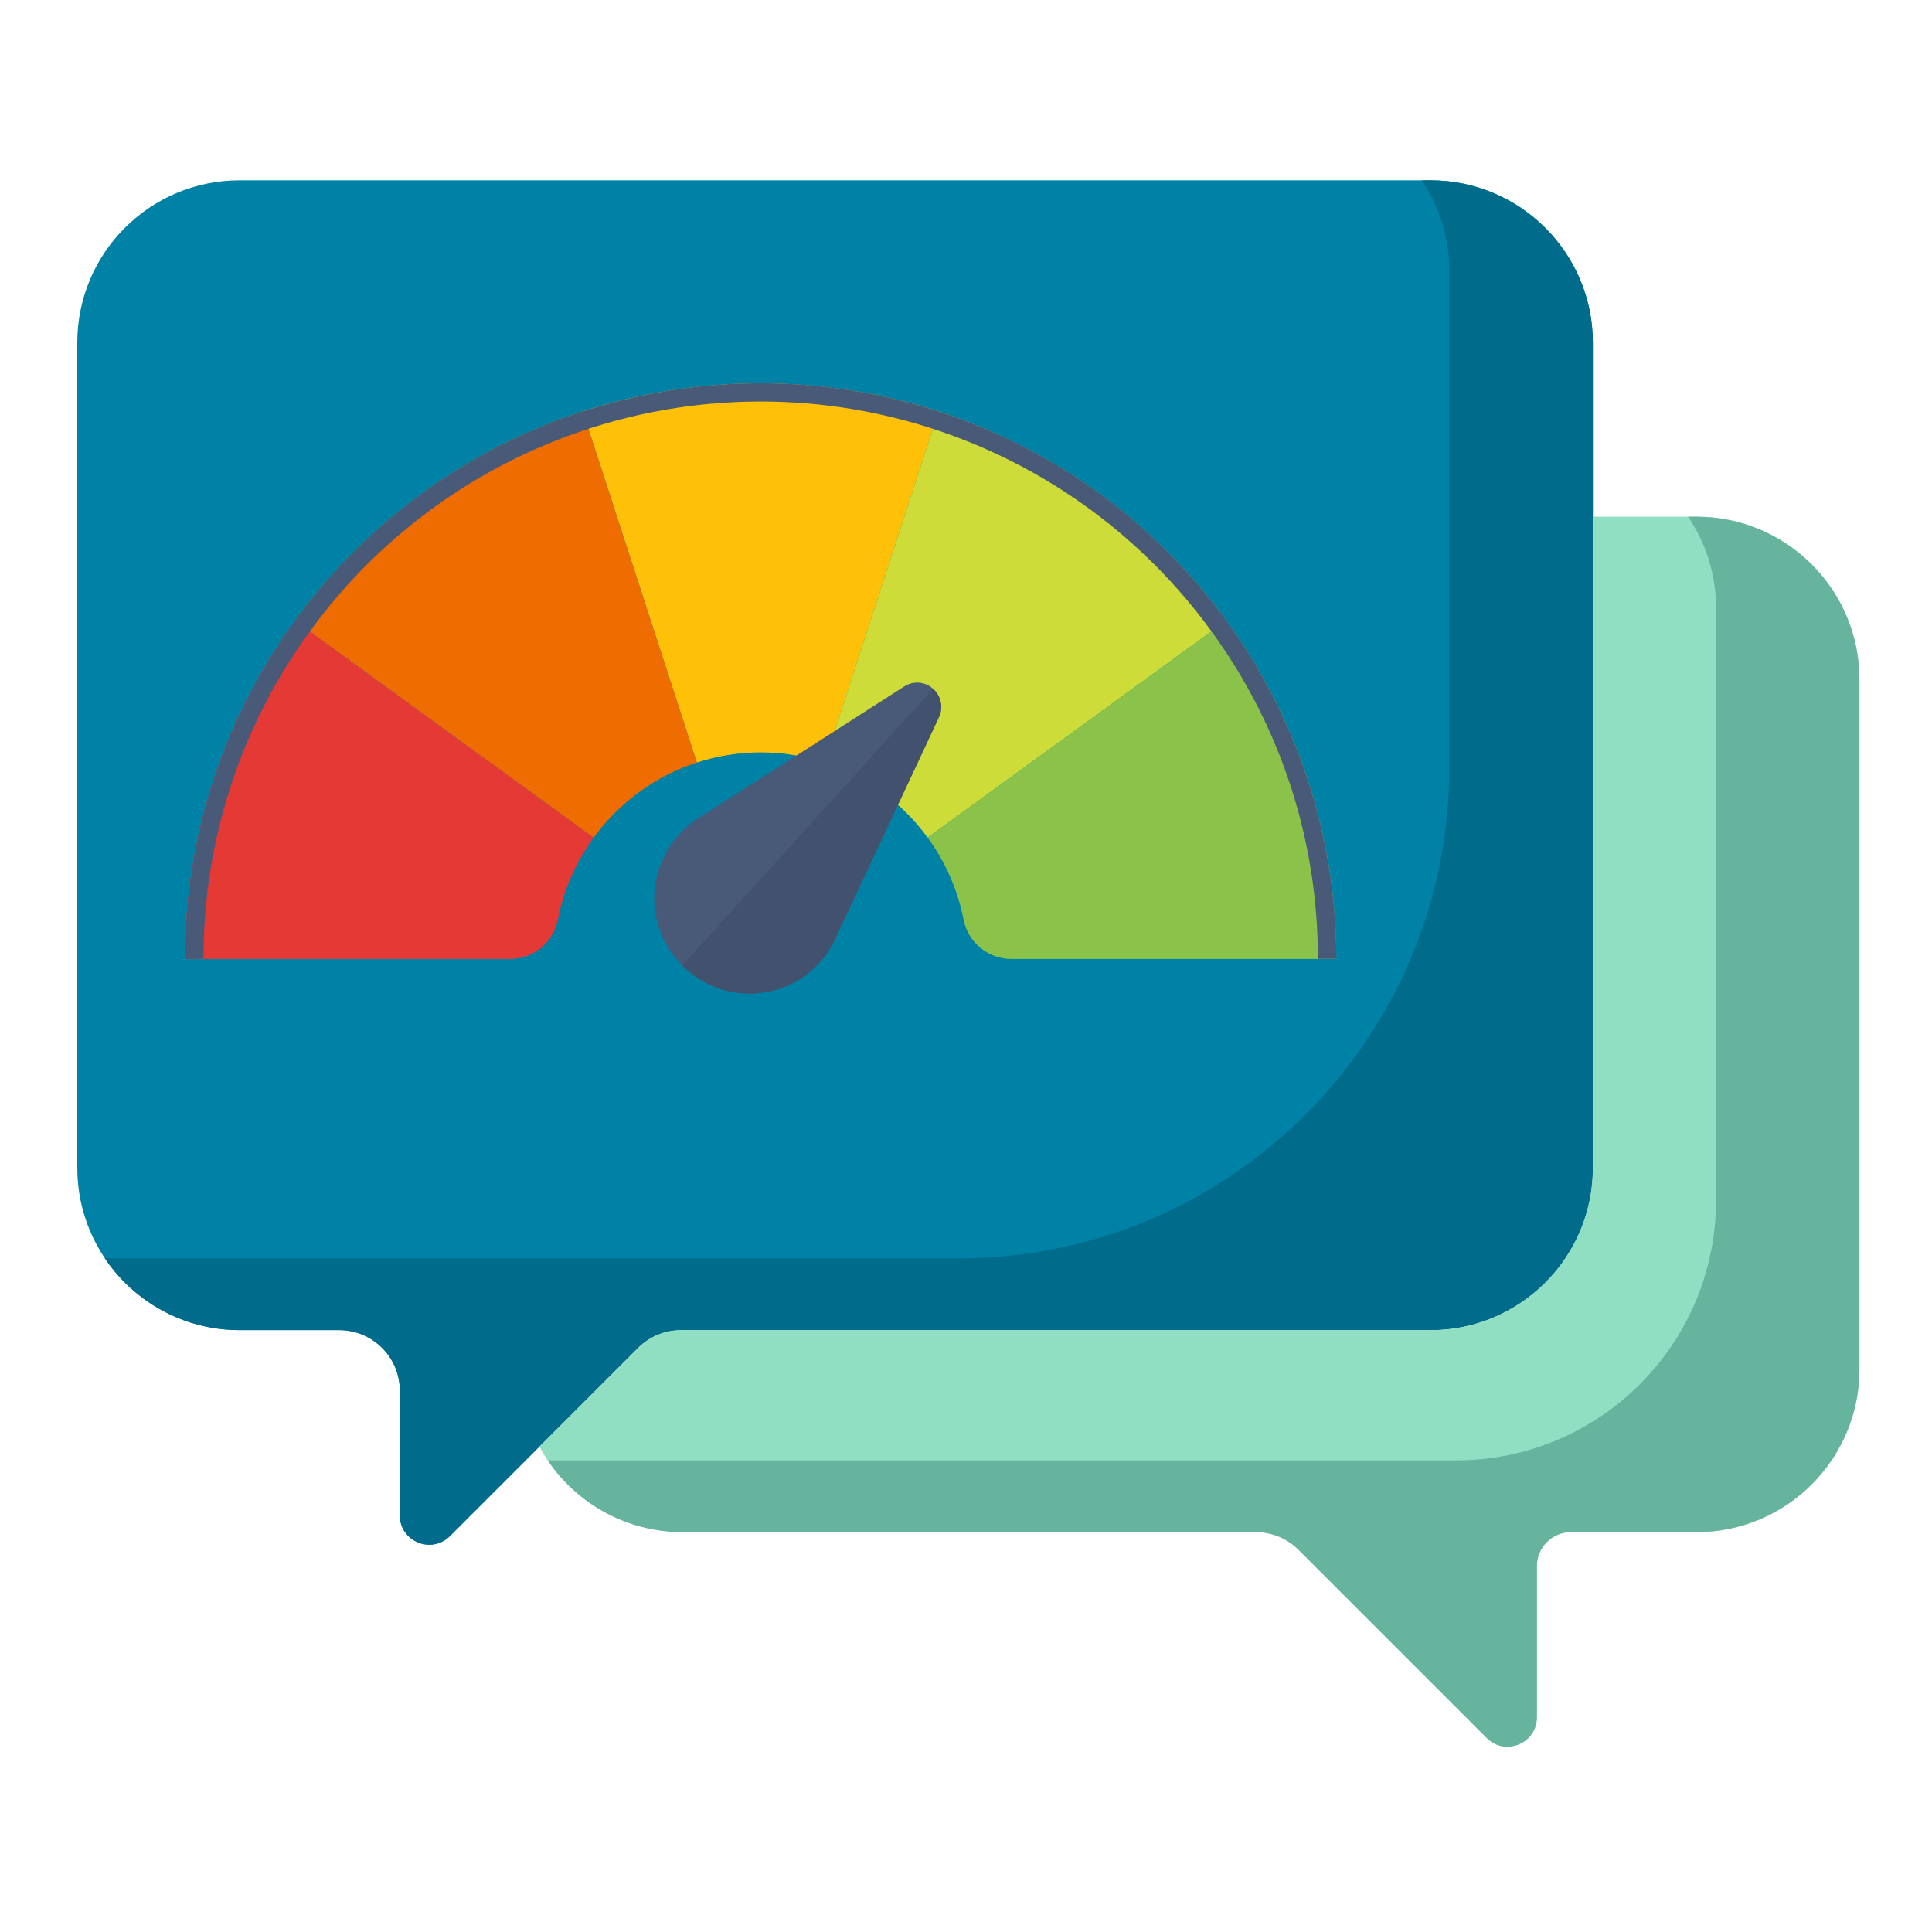 <?xml version="1.0" encoding="UTF-8"?>
<svg fill="none" viewBox="0 0 80 80" xmlns="http://www.w3.org/2000/svg">
<g clip-path="url(#a)">
<path d="m59.236 7.467h-49.315c-3.712 0-6.721 3.009-6.721 6.721v34.168c0 3.712 3.009 6.721 6.721 6.721h4.128c1.385 0 2.507 1.123 2.507 2.507v5.161c0 1.083 1.309 1.625 2.075 0.859l7.793-7.793c0.47-0.47 1.108-0.734 1.773-0.734h31.039c3.712 0 6.721-3.009 6.721-6.721v-34.168c-3e-4 -3.712-3.009-6.721-6.721-6.721z" fill="#0081A6"/>
<path d="m59.236 7.467h-0.362c0.722 1.071 1.143 2.362 1.143 3.751v20.554c0 11.231-9.104 20.335-20.335 20.335h-35.339c1.207 1.791 3.255 2.97 5.577 2.97h4.128c1.385 0 2.507 1.123 2.507 2.507v5.161c0 1.083 1.309 1.625 2.075 0.859l7.793-7.793c0.47-0.47 1.108-0.734 1.773-0.734h31.039c3.712 0 6.721-3.009 6.721-6.721v-34.168c-3e-4 -3.712-3.009-6.721-6.721-6.721z" fill="#006B8A"/>
<path d="m70.249 21.396h-4.292v26.961c0 3.712-3.009 6.721-6.721 6.721h-31.038c-0.665 0-1.303 0.264-1.773 0.734l-4.09 4.09c1.141 2.107 3.372 3.538 5.936 3.538h23.728c0.665 0 1.303 0.264 1.773 0.735l7.793 7.793c0.765 0.765 2.075 0.223 2.075-0.859v-6.259c0-0.778 0.631-1.409 1.409-1.409h5.201c3.726 0 6.747-3.021 6.747-6.747v-28.551c0-3.726-3.021-6.747-6.747-6.747z" fill="#90DFC3"/>
<path d="m70.249 21.396h-0.348c0.73 1.078 1.156 2.378 1.156 3.777v24.534c0 5.944-4.819 10.763-10.763 10.763h-37.614c1.213 1.792 3.264 2.97 5.591 2.97h23.728c0.665 0 1.303 0.264 1.773 0.735l7.793 7.793c0.765 0.765 2.074 0.223 2.074-0.859v-6.259c0-0.778 0.631-1.409 1.409-1.409h5.201c3.726 0 6.747-3.021 6.747-6.747v-28.551c-1e-4 -3.726-3.021-6.747-6.747-6.747z" fill="#66B49D"/>
<path d="m7.662 39.709h13.443c0.966 0.005 1.8-0.672 1.993-1.619 0.237-1.231 0.744-2.394 1.484-3.405l-12.368-8.986c-2.965 4.069-4.559 8.975-4.552 14.01z" fill="#E53935"/>
<path d="m24.13 17.035 4.725 14.54c1.717-0.559 3.568-0.559 5.285 0l4.725-14.54c-4.789-1.549-9.945-1.549-14.734 0z" fill="#FFC107"/>
<path d="m38.864 17.035-4.725 14.54c1.716 0.561 3.211 1.65 4.273 3.11l12.368-8.986c-2.96-4.071-7.131-7.103-11.916-8.664z" fill="#CDDC39"/>
<path d="m12.214 25.699 12.368 8.986c1.062-1.46 2.557-2.548 4.273-3.11l-4.725-14.54c-4.786 1.56-8.956 4.593-11.916 8.664z" fill="#EF6C00"/>
<path d="m38.412 34.685c0.741 1.011 1.249 2.174 1.488 3.405 0.193 0.946 1.027 1.624 1.993 1.619h13.439c0.007-5.034-1.587-9.94-4.552-14.009l-12.368 8.985z" fill="#8BC34A"/>
<path d="m38.865 17.035c-7.256-2.356-15.202-1.096-21.374 3.388-6.172 4.484-9.825 11.651-9.827 19.28h0.764c-0.012-4.874 1.531-9.624 4.405-13.56 4.339-5.978 11.279-9.516 18.666-9.516s14.327 3.538 18.666 9.516c2.874 3.936 4.417 8.687 4.405 13.56h0.764c-0.004-10.324-6.65-19.474-16.468-22.668h-0.001z" fill="#495A79"/>
<path d="m38.631 28.518c-0.315-0.295-0.807-0.335-1.181-0.099-3.091 1.988-5.434 3.485-8.525 5.454-0.571 0.374-1.043 0.866-1.339 1.437-0.847 1.516-0.591 3.426 0.669 4.666 1.299 1.319 3.327 1.536 4.902 0.551 0.61-0.413 1.122-0.984 1.437-1.673 1.555-3.327 2.736-5.847 4.292-9.174 0.177-0.394 0.079-0.866-0.256-1.162z" fill="#495A79"/>
<path d="m38.887 29.68c-1.555 3.327-2.736 5.847-4.292 9.174-0.315 0.689-0.827 1.26-1.437 1.673-1.575 0.984-3.603 0.768-4.902-0.551l10.375-11.458c0.335 0.295 0.433 0.768 0.256 1.162z" fill="#42516D"/>
</g>
<defs>
<clipPath id="a">
<rect width="80" height="80" fill="#fff"/>
</clipPath>
</defs>
</svg>
